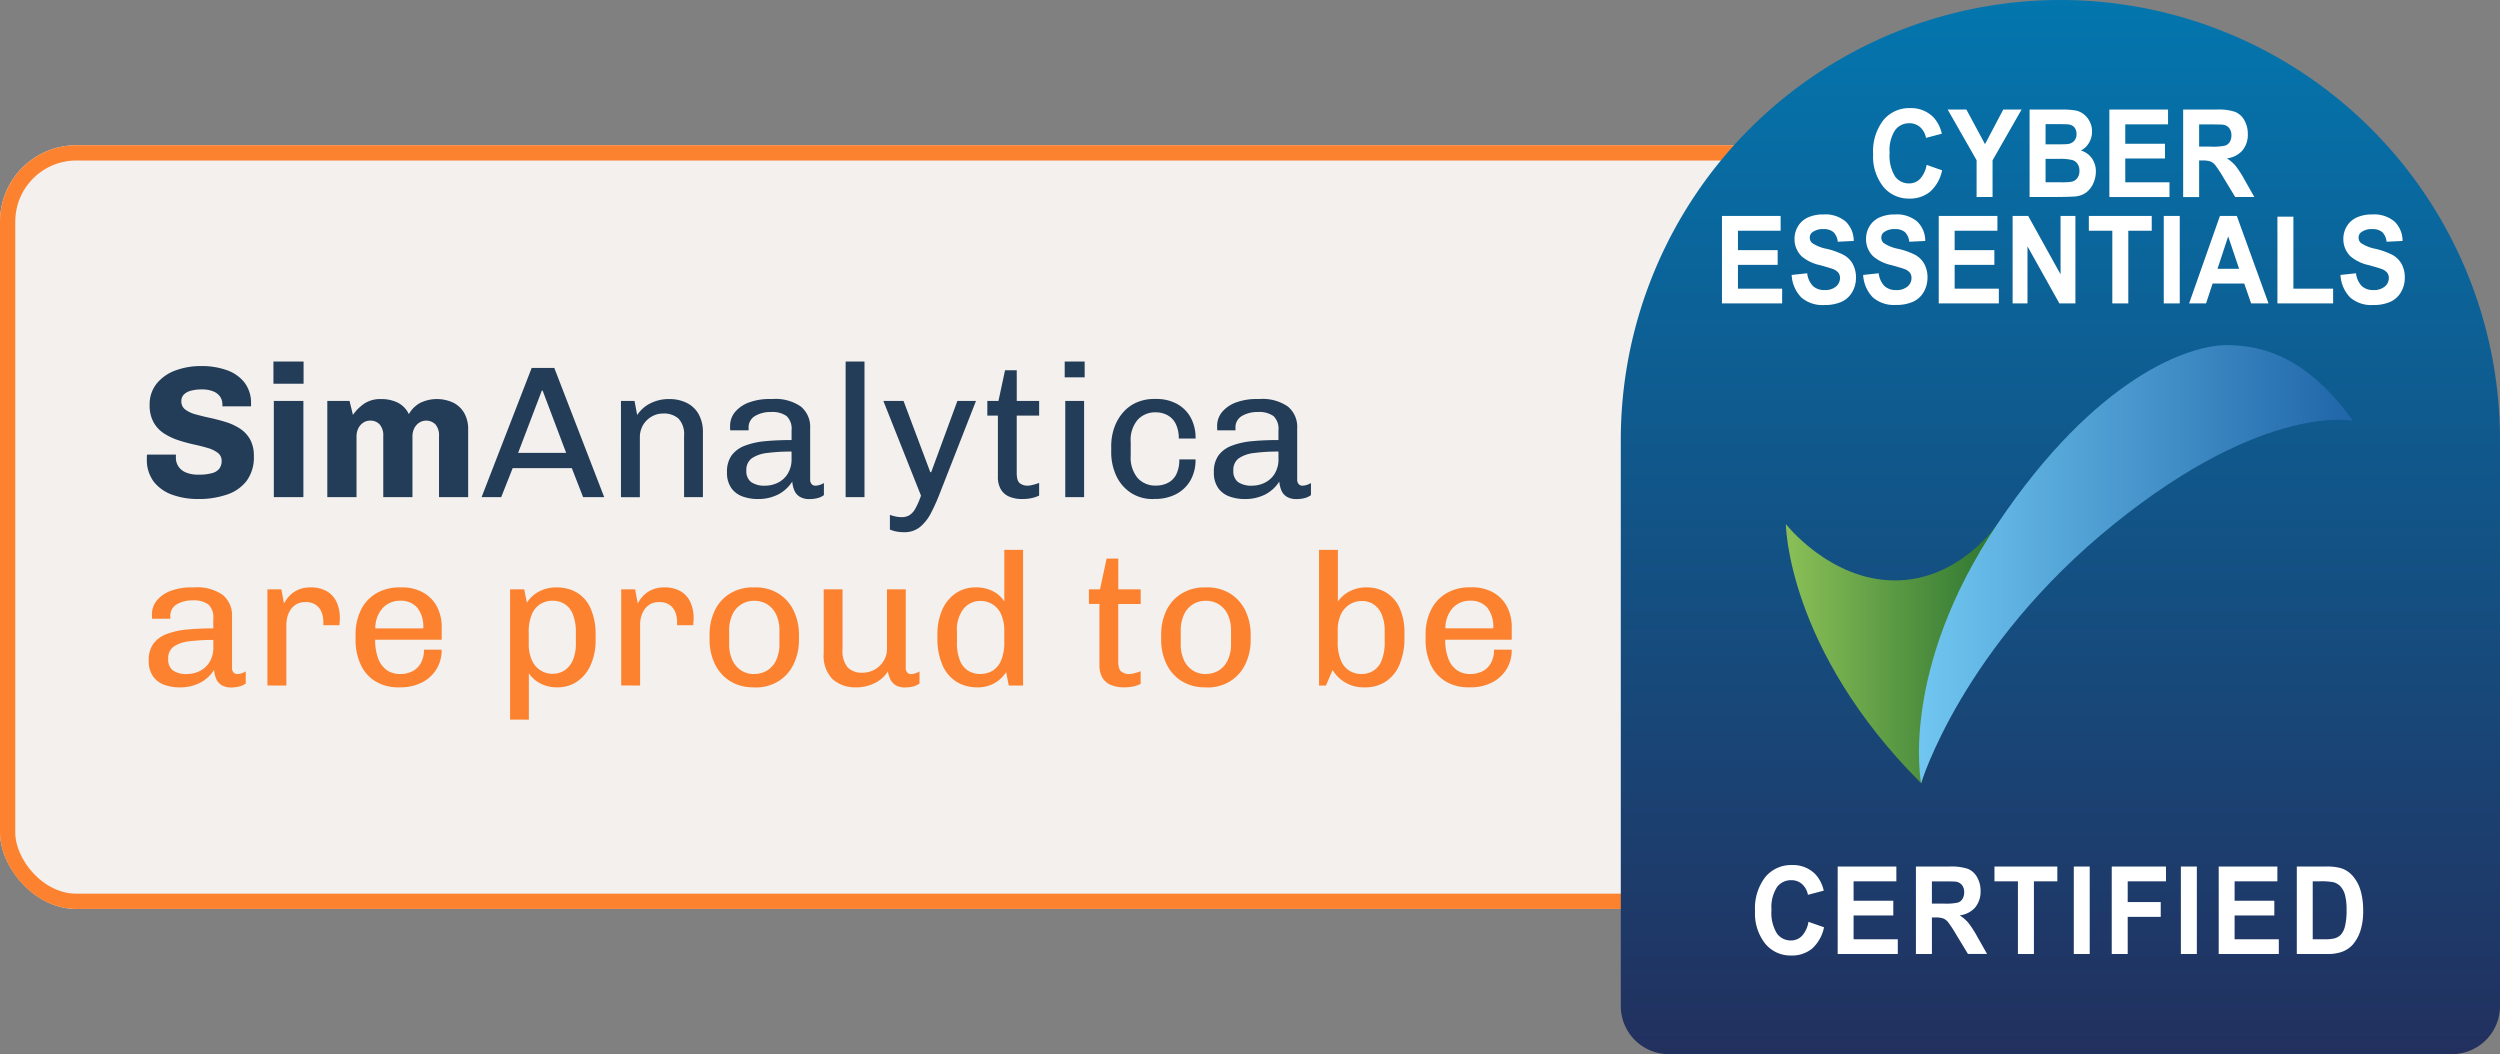 <svg xmlns="http://www.w3.org/2000/svg" xmlns:xlink="http://www.w3.org/1999/xlink" width="163.673" height="69.015" viewBox="0 0 163.673 69.015"><rect x="0" y="0" width="163.673" height="69.015" fill="#808080" stroke="none"/><defs><linearGradient id="linear-gradient" x1="0.5" x2="0.5" y2="1" gradientUnits="objectBoundingBox"><stop offset="0" stop-color="#0376ae"></stop><stop offset="1" stop-color="#22305e"></stop></linearGradient><linearGradient id="linear-gradient-2" y1="0.5" x2="1" y2="0.5" gradientUnits="objectBoundingBox"><stop offset="0" stop-color="#8bc057"></stop><stop offset="1" stop-color="#2d7531"></stop></linearGradient><linearGradient id="linear-gradient-3" y1="0.5" x2="1" y2="0.5" gradientUnits="objectBoundingBox"><stop offset="0" stop-color="#70c6f0"></stop><stop offset="1" stop-color="#1f65a8"></stop></linearGradient></defs><g id="Group_1081" data-name="Group 1081" transform="translate(-272 -4108.261)"><g id="Rectangle_314" data-name="Rectangle 314" transform="translate(272 4117.769)" fill="#f3f0ed" stroke="#fc8230" stroke-width="1"><rect width="128" height="50" rx="5" stroke="none"></rect><rect x="0.5" y="0.5" width="127" height="49" rx="4.5" fill="none"></rect></g><g id="cyber-essentials-seeklogo" transform="translate(378.112 4108.261)"><path id="Path_20749" data-name="Path 20749" d="M28.781,0h0A28.794,28.794,0,0,1,57.561,28.781V65.867a3.15,3.15,0,0,1-3.148,3.148H3.148A3.15,3.15,0,0,1,0,65.867V28.781A28.794,28.794,0,0,1,28.781,0Z" fill="url(#linear-gradient)"></path><path id="Path_20750" data-name="Path 20750" d="M10.807,34.31s.057,8.169,8.855,16.967l4.99-16.967S22.209,38,17.947,38s-7.14-3.69-7.14-3.69Z" fill="url(#linear-gradient-2)"></path><g id="Group_1083" data-name="Group 1083"><path id="Path_20751" data-name="Path 20751" d="M6.624,19.864V14.137h3.841v.969H7.67v1.27h2.6v.965H7.67V18.9h2.894v.965H6.624Z" fill="#fff"></path><path id="Path_20752" data-name="Path 20752" d="M11.186,18l1.018-.109a1.427,1.427,0,0,0,.373.832,1.058,1.058,0,0,0,.758.266,1.087,1.087,0,0,0,.761-.236.73.73,0,0,0,.256-.553.557.557,0,0,0-.108-.346.853.853,0,0,0-.376-.248q-.184-.07-.837-.25a2.719,2.719,0,0,1-1.18-.566,1.561,1.561,0,0,1-.477-1.152,1.585,1.585,0,0,1,.224-.818,1.444,1.444,0,0,1,.647-.58,2.374,2.374,0,0,1,1.019-.2,2.046,2.046,0,0,1,1.468.473,1.748,1.748,0,0,1,.518,1.262l-1.046.051a1.02,1.02,0,0,0-.288-.635A.982.982,0,0,0,13.253,15a1.111,1.111,0,0,0-.714.207.432.432,0,0,0-.166.355.458.458,0,0,0,.155.348,2.594,2.594,0,0,0,.961.383,4.748,4.748,0,0,1,1.129.412,1.523,1.523,0,0,1,.572.582,1.845,1.845,0,0,1,.207.912,1.818,1.818,0,0,1-.247.922,1.527,1.527,0,0,1-.7.639,2.685,2.685,0,0,1-1.127.209,2.1,2.1,0,0,1-1.509-.5A2.278,2.278,0,0,1,11.186,18Z" fill="#fff"></path><path id="Path_20753" data-name="Path 20753" d="M15.868,18l1.018-.109a1.427,1.427,0,0,0,.373.832,1.058,1.058,0,0,0,.758.266,1.087,1.087,0,0,0,.761-.236.73.73,0,0,0,.256-.553.557.557,0,0,0-.108-.346.853.853,0,0,0-.376-.248q-.184-.07-.837-.25a2.719,2.719,0,0,1-1.18-.566,1.561,1.561,0,0,1-.477-1.152,1.585,1.585,0,0,1,.224-.818,1.444,1.444,0,0,1,.647-.58,2.374,2.374,0,0,1,1.019-.2,2.046,2.046,0,0,1,1.468.473,1.748,1.748,0,0,1,.518,1.262l-1.046.051a1.02,1.02,0,0,0-.288-.635A.982.982,0,0,0,17.936,15a1.111,1.111,0,0,0-.714.207.432.432,0,0,0-.166.355.458.458,0,0,0,.155.348,2.594,2.594,0,0,0,.961.383A4.748,4.748,0,0,1,19.3,16.7a1.523,1.523,0,0,1,.572.582,1.845,1.845,0,0,1,.207.912,1.818,1.818,0,0,1-.247.922,1.527,1.527,0,0,1-.7.639,2.685,2.685,0,0,1-1.127.209,2.1,2.1,0,0,1-1.509-.5A2.278,2.278,0,0,1,15.868,18Z" fill="#fff"></path><path id="Path_20754" data-name="Path 20754" d="M20.816,19.864V14.137h3.841v.969h-2.8v1.27h2.6v.965h-2.6V18.9h2.894v.965Z" fill="#fff"></path><path id="Path_20755" data-name="Path 20755" d="M25.653,19.864V14.137h1.018l2.12,3.824V14.137h.972v5.727H28.714l-2.088-3.735v3.735Z" fill="#fff"></path><path id="Path_20756" data-name="Path 20756" d="M32.18,19.864V15.106H30.643v-.969H34.76v.969H33.226v4.758Z" fill="#fff"></path><path id="Path_20757" data-name="Path 20757" d="M35.548,19.864V14.137h1.046v5.727Z" fill="#fff"></path><path id="Path_20758" data-name="Path 20758" d="M42.406,19.864H41.268l-.452-1.3H38.745l-.428,1.3h-1.11l2.018-5.727h1.106ZM40.48,17.6l-.714-2.125-.7,2.125Z" fill="#fff"></path><path id="Path_20759" data-name="Path 20759" d="M42.989,19.864v-5.68h1.046V18.9h2.6v.965Z" fill="#fff"></path><path id="Path_20760" data-name="Path 20760" d="M47.117,18l1.018-.109a1.427,1.427,0,0,0,.373.832,1.058,1.058,0,0,0,.758.266,1.087,1.087,0,0,0,.761-.236.73.73,0,0,0,.256-.553.557.557,0,0,0-.108-.346.853.853,0,0,0-.376-.248q-.184-.07-.837-.25a2.719,2.719,0,0,1-1.18-.566,1.561,1.561,0,0,1-.477-1.152,1.585,1.585,0,0,1,.224-.818,1.444,1.444,0,0,1,.647-.58,2.374,2.374,0,0,1,1.019-.2,2.046,2.046,0,0,1,1.468.473,1.748,1.748,0,0,1,.518,1.262l-1.046.051a1.02,1.02,0,0,0-.288-.635A.982.982,0,0,0,49.184,15a1.111,1.111,0,0,0-.714.207.432.432,0,0,0-.166.355.458.458,0,0,0,.155.348,2.594,2.594,0,0,0,.961.383,4.748,4.748,0,0,1,1.129.412,1.523,1.523,0,0,1,.572.582,1.845,1.845,0,0,1,.207.912,1.818,1.818,0,0,1-.247.922,1.527,1.527,0,0,1-.7.639,2.685,2.685,0,0,1-1.127.209,2.1,2.1,0,0,1-1.509-.5A2.278,2.278,0,0,1,47.117,18Z" fill="#fff"></path></g><g id="Group_1084" data-name="Group 1084"><path id="Path_20761" data-name="Path 20761" d="M20.022,10.794l1.014.356a2.562,2.562,0,0,1-.776,1.393A2.068,2.068,0,0,1,18.884,13a2.13,2.13,0,0,1-1.7-.779,3.179,3.179,0,0,1-.664-2.131,3.343,3.343,0,0,1,.668-2.221,2.186,2.186,0,0,1,1.756-.791,2.04,2.04,0,0,1,1.544.621,2.331,2.331,0,0,1,.53,1.055l-1.035.273a1.241,1.241,0,0,0-.383-.7,1.032,1.032,0,0,0-.709-.258,1.133,1.133,0,0,0-.935.457A2.414,2.414,0,0,0,17.6,10a2.594,2.594,0,0,0,.353,1.547,1.105,1.105,0,0,0,.919.461.991.991,0,0,0,.717-.293,1.765,1.765,0,0,0,.431-.922Z" fill="#fff"></path><path id="Path_20762" data-name="Path 20762" d="M23.294,12.9v-2.41L21.4,7.172h1.226l1.219,2.266,1.194-2.266h1.2l-1.9,3.324v2.4Z" fill="#fff"></path><path id="Path_20763" data-name="Path 20763" d="M26.764,7.172h2.071a5.419,5.419,0,0,1,.917.057,1.277,1.277,0,0,1,.541.236,1.427,1.427,0,0,1,.4.479,1.4,1.4,0,0,1,.159.67,1.438,1.438,0,0,1-.2.738,1.258,1.258,0,0,1-.532.5,1.36,1.36,0,0,1,.728.52,1.478,1.478,0,0,1,.254.863,1.85,1.85,0,0,1-.164.76,1.5,1.5,0,0,1-.449.59,1.4,1.4,0,0,1-.7.272q-.262.031-1.262.039H26.764Zm1.046.953V9.45H28.5q.611,0,.76-.02a.663.663,0,0,0,.422-.205.641.641,0,0,0,.154-.447.671.671,0,0,0-.133-.432.579.579,0,0,0-.394-.2q-.156-.02-.894-.02h-.6Zm0,2.277v1.531h.968A4.293,4.293,0,0,0,29.5,11.9a.634.634,0,0,0,.38-.229.752.752,0,0,0,.147-.486.805.805,0,0,0-.113-.438.648.648,0,0,0-.327-.262,3.225,3.225,0,0,0-.928-.082Z" fill="#fff"></path><path id="Path_20764" data-name="Path 20764" d="M31.987,12.9V7.172h3.841v.969h-2.8v1.27h2.6v.965h-2.6v1.559h2.894V12.9h-3.94Z" fill="#fff"></path><path id="Path_20765" data-name="Path 20765" d="M36.818,12.9V7.172h2.2a3.433,3.433,0,0,1,1.207.154,1.226,1.226,0,0,1,.6.549,1.782,1.782,0,0,1,.226.9,1.629,1.629,0,0,1-.343,1.064,1.588,1.588,0,0,1-1.025.529,2.5,2.5,0,0,1,.56.481,6.562,6.562,0,0,1,.6.93l.633,1.117H40.224l-.756-1.246a8.106,8.106,0,0,0-.551-.842.806.806,0,0,0-.314-.238,1.57,1.57,0,0,0-.527-.064h-.212V12.9H36.818Zm1.046-3.3h.774a3.627,3.627,0,0,0,.94-.07.573.573,0,0,0,.293-.242.805.805,0,0,0,.106-.43.734.734,0,0,0-.14-.467.624.624,0,0,0-.394-.225q-.127-.02-.763-.02h-.816V9.594Z" fill="#fff"></path></g><g id="Group_1085" data-name="Group 1085"><path id="Path_20766" data-name="Path 20766" d="M12.291,60.352l1.014.356a2.562,2.562,0,0,1-.776,1.393,2.068,2.068,0,0,1-1.376.455,2.13,2.13,0,0,1-1.7-.779,3.179,3.179,0,0,1-.664-2.131,3.343,3.343,0,0,1,.668-2.221,2.187,2.187,0,0,1,1.756-.791,2.04,2.04,0,0,1,1.544.621,2.331,2.331,0,0,1,.53,1.055l-1.035.273a1.241,1.241,0,0,0-.383-.7,1.032,1.032,0,0,0-.709-.258,1.133,1.133,0,0,0-.935.457,2.414,2.414,0,0,0-.359,1.481,2.594,2.594,0,0,0,.353,1.547,1.105,1.105,0,0,0,.919.461.992.992,0,0,0,.717-.293,1.766,1.766,0,0,0,.431-.922Z" fill="#fff"></path><path id="Path_20767" data-name="Path 20767" d="M14.2,62.458V56.731h3.841V57.7h-2.8v1.27h2.6v.965h-2.6v1.559h2.894v.965Z" fill="#fff"></path><path id="Path_20768" data-name="Path 20768" d="M19.322,62.458V56.731h2.2a3.431,3.431,0,0,1,1.207.154,1.225,1.225,0,0,1,.6.549,1.782,1.782,0,0,1,.226.9,1.629,1.629,0,0,1-.343,1.064,1.589,1.589,0,0,1-1.025.529,2.5,2.5,0,0,1,.56.481,6.56,6.56,0,0,1,.6.93l.633,1.117H22.729l-.756-1.246a8.106,8.106,0,0,0-.551-.842.806.806,0,0,0-.314-.238,1.568,1.568,0,0,0-.527-.064h-.212v2.391Zm1.046-3.3h.774a3.631,3.631,0,0,0,.94-.07.573.573,0,0,0,.293-.242.805.805,0,0,0,.106-.43.734.734,0,0,0-.14-.467.624.624,0,0,0-.394-.225q-.127-.02-.763-.02h-.816Z" fill="#fff"></path><path id="Path_20769" data-name="Path 20769" d="M26,62.458V57.7H24.464v-.969H28.58V57.7H27.047v4.758Z" fill="#fff"></path><path id="Path_20770" data-name="Path 20770" d="M29.658,62.458V56.731H30.7v5.727Z" fill="#fff"></path><path id="Path_20771" data-name="Path 20771" d="M32.142,62.458V56.731h3.551V57.7H33.187v1.356H35.35v.969H33.187v2.434Z" fill="#fff"></path><path id="Path_20772" data-name="Path 20772" d="M36.668,62.458V56.731h1.046v5.727Z" fill="#fff"></path><path id="Path_20773" data-name="Path 20773" d="M39.145,62.458V56.731h3.841V57.7h-2.8v1.27h2.6v.965h-2.6v1.559h2.894v.965Z" fill="#fff"></path><path id="Path_20774" data-name="Path 20774" d="M44.258,56.731h1.912a3.392,3.392,0,0,1,.986.109,1.714,1.714,0,0,1,.781.527,2.57,2.57,0,0,1,.495.928,4.643,4.643,0,0,1,.17,1.354,4.13,4.13,0,0,1-.159,1.219,2.584,2.584,0,0,1-.555,1.012,1.806,1.806,0,0,1-.735.457,2.88,2.88,0,0,1-.926.121H44.258ZM45.3,57.7v3.793h.781a2.59,2.59,0,0,0,.633-.055.937.937,0,0,0,.422-.238,1.251,1.251,0,0,0,.274-.553,4.108,4.108,0,0,0,.106-1.049,3.762,3.762,0,0,0-.106-1.02,1.344,1.344,0,0,0-.3-.555.964.964,0,0,0-.484-.27,4.291,4.291,0,0,0-.859-.055Z" fill="#fff"></path></g><path id="Path_20775" data-name="Path 20775" d="M47.94,27.554c-2.907-4.054-5.773-4.96-8.267-4.96S31.1,24.695,24.652,34.31s-4.99,16.967-4.99,16.967,2.7-8.963,12.63-16.967S47.94,27.554,47.94,27.554Z" fill="url(#linear-gradient-3)"></path></g><g id="Group_1082" data-name="Group 1082" transform="translate(17.817 1.241)"><path id="Path_20747" data-name="Path 20747" d="M3.885,11.922a4.984,4.984,0,0,1-1.677-.271A2.672,2.672,0,0,1,.98,10.8,2.359,2.359,0,0,1,.518,9.283V9.154A.863.863,0,0,1,.53,9.012h1.9a.382.382,0,0,0-.012.092v.1a1.041,1.041,0,0,0,.166.586,1.089,1.089,0,0,0,.493.395,2.1,2.1,0,0,0,.832.142,3.17,3.17,0,0,0,.876-.1.879.879,0,0,0,.481-.3.826.826,0,0,0,.148-.5.638.638,0,0,0-.253-.53,2.007,2.007,0,0,0-.672-.321q-.419-.123-.925-.234a9.866,9.866,0,0,1-1.005-.277,4.026,4.026,0,0,1-.919-.438,2.078,2.078,0,0,1-.678-.721A2.263,2.263,0,0,1,.7,5.769,2.152,2.152,0,0,1,1.172,4.35,2.843,2.843,0,0,1,2.4,3.5a4.825,4.825,0,0,1,1.689-.284,4.884,4.884,0,0,1,1.634.259A2.539,2.539,0,0,1,6.9,4.283a2.194,2.194,0,0,1,.438,1.412v.16H5.463V5.744a.906.906,0,0,0-.154-.53.993.993,0,0,0-.456-.345,1.943,1.943,0,0,0-.734-.123,2.648,2.648,0,0,0-.721.086,1.015,1.015,0,0,0-.462.253.6.6,0,0,0-.16.438.645.645,0,0,0,.259.543,2,2,0,0,0,.678.314q.419.117.931.228t1.017.265a3.763,3.763,0,0,1,.931.425,2.037,2.037,0,0,1,.678.709,2.182,2.182,0,0,1,.253,1.1,2.6,2.6,0,0,1-.475,1.628,2.7,2.7,0,0,1-1.3.9A5.715,5.715,0,0,1,3.885,11.922ZM8.83,11.8V5.5h1.936v6.3ZM8.805,4.375V2.92h1.973V4.375ZM12.332,11.8V5.5h1.455l.222.913a2.926,2.926,0,0,1,.771-.758,1.915,1.915,0,0,1,1.067-.277,2.451,2.451,0,0,1,1.085.228,1.636,1.636,0,0,1,.74.758,1.887,1.887,0,0,1,.758-.746,2.541,2.541,0,0,1,2.158,0A1.715,1.715,0,0,1,21.3,6.3a2.109,2.109,0,0,1,.253,1.061V11.8H19.645v-4a1.1,1.1,0,0,0-.228-.758.86.86,0,0,0-1.073-.117.939.939,0,0,0-.321.37,1.2,1.2,0,0,0-.117.543V11.8H15.995v-4a1.081,1.081,0,0,0-.234-.758.8.8,0,0,0-.617-.253.815.815,0,0,0-.462.136.939.939,0,0,0-.321.37,1.2,1.2,0,0,0-.117.543V11.8Zm10.1,0,3.28-8.46h1.48L30.46,11.8H29.079l-.74-1.9H24.467l-.752,1.9Zm2.392-2.9h3.145L26.427,4.819h-.049Zm6.733,2.9V5.5h.888l.173.925a2.219,2.219,0,0,1,.894-.783,2.7,2.7,0,0,1,1.19-.265,2.572,2.572,0,0,1,1.153.247,1.823,1.823,0,0,1,.783.734,2.382,2.382,0,0,1,.284,1.215V11.8H35.689V7.779a1.485,1.485,0,0,0-.358-1.116,1.412,1.412,0,0,0-1.011-.339,1.477,1.477,0,0,0-.771.21,1.545,1.545,0,0,0-.555.561,1.583,1.583,0,0,0-.2.808v3.9Zm8.953.123a2.934,2.934,0,0,1-.968-.16,1.551,1.551,0,0,1-.752-.549,1.726,1.726,0,0,1-.29-1.054,1.807,1.807,0,0,1,.3-1.091,1.9,1.9,0,0,1,.863-.635,4.929,4.929,0,0,1,1.344-.3q.783-.074,1.72-.074V7.421A1.14,1.14,0,0,0,42.4,6.49a1.626,1.626,0,0,0-1.03-.265,1.99,1.99,0,0,0-1.024.253.855.855,0,0,0-.432.8v.148h-1.2a.659.659,0,0,1-.012-.129V7.15a1.415,1.415,0,0,1,.339-.943,2.157,2.157,0,0,1,.925-.617,3.855,3.855,0,0,1,1.338-.216h.173a2.918,2.918,0,0,1,1.856.493,1.718,1.718,0,0,1,.61,1.418v3.342a.44.44,0,0,0,.1.321.32.32,0,0,0,.234.1.953.953,0,0,0,.29-.049,1.318,1.318,0,0,0,.277-.123v.789a1.177,1.177,0,0,1-.395.191,2.009,2.009,0,0,1-.555.068,1.162,1.162,0,0,1-.635-.154.9.9,0,0,1-.351-.413,1.816,1.816,0,0,1-.136-.58,2.4,2.4,0,0,1-.931.851A2.879,2.879,0,0,1,40.51,11.922ZM41,11.047a1.873,1.873,0,0,0,.826-.191,1.579,1.579,0,0,0,.647-.586,1.8,1.8,0,0,0,.253-.987V8.815a11.764,11.764,0,0,0-1.591.092,2.233,2.233,0,0,0-1.017.351.93.93,0,0,0-.351.8.884.884,0,0,0,.308.752A1.518,1.518,0,0,0,41,11.047Zm5.266.752V2.92H47.5V11.8Zm3.823,2.294a2.592,2.592,0,0,1-.493-.043,2.268,2.268,0,0,1-.432-.129v-.962a3.143,3.143,0,0,0,.345.1,1.775,1.775,0,0,0,.407.049.994.994,0,0,0,.53-.129,1.215,1.215,0,0,0,.388-.438A5,5,0,0,0,51.2,11.7L48.736,5.5h1.32l1.751,4.661h.062L53.582,5.5H54.8L52.435,11.54a12.568,12.568,0,0,1-.573,1.283,2.932,2.932,0,0,1-.721.925A1.594,1.594,0,0,1,50.092,14.093Zm7.732-2.17a2.16,2.16,0,0,1-.82-.148,1.17,1.17,0,0,1-.567-.475,1.63,1.63,0,0,1-.2-.869V6.459h-.691V5.5h.728l.432-2.01h.765V5.5h1.467v.962H57.467v3.749q0,.543.222.691a.85.85,0,0,0,.481.148,1.624,1.624,0,0,0,.376-.062,2.936,2.936,0,0,0,.388-.123v.826a1.639,1.639,0,0,1-.327.129,2.486,2.486,0,0,1-.395.08A3.232,3.232,0,0,1,57.824,11.922Zm2.824-.123V5.5h1.233v6.3Zm-.037-7.843V2.92h1.307V3.956Zm5.771,7.966a2.581,2.581,0,0,1-1.406-.388,2.664,2.664,0,0,1-.968-1.091,3.653,3.653,0,0,1-.351-1.652v-.3a3.637,3.637,0,0,1,.216-1.289,3.035,3.035,0,0,1,.592-.987,2.5,2.5,0,0,1,.888-.629,2.811,2.811,0,0,1,1.1-.216h.136a2.8,2.8,0,0,1,1.357.314,2.269,2.269,0,0,1,.906.888,2.76,2.76,0,0,1,.327,1.387h-1.1a2.086,2.086,0,0,0-.2-.962,1.3,1.3,0,0,0-.543-.567,1.619,1.619,0,0,0-.777-.185,1.549,1.549,0,0,0-1.165.481,2.028,2.028,0,0,0-.462,1.455v.9a2.092,2.092,0,0,0,.456,1.467,1.539,1.539,0,0,0,1.184.493,1.719,1.719,0,0,0,.8-.179,1.265,1.265,0,0,0,.543-.555,2.11,2.11,0,0,0,.2-.98h1.061a2.663,2.663,0,0,1-.351,1.406,2.308,2.308,0,0,1-.95.882,2.953,2.953,0,0,1-1.35.3Zm6.006,0a2.934,2.934,0,0,1-.968-.16,1.551,1.551,0,0,1-.752-.549,1.726,1.726,0,0,1-.29-1.054,1.807,1.807,0,0,1,.3-1.091,1.9,1.9,0,0,1,.863-.635,4.929,4.929,0,0,1,1.344-.3q.783-.074,1.72-.074V7.421a1.14,1.14,0,0,0-.327-.931,1.626,1.626,0,0,0-1.03-.265,1.99,1.99,0,0,0-1.024.253.855.855,0,0,0-.432.8v.148H70.6a.659.659,0,0,1-.012-.129V7.15a1.415,1.415,0,0,1,.339-.943,2.157,2.157,0,0,1,.925-.617,3.855,3.855,0,0,1,1.338-.216h.173a2.918,2.918,0,0,1,1.856.493,1.718,1.718,0,0,1,.61,1.418v3.342a.44.44,0,0,0,.1.321.32.32,0,0,0,.234.1.953.953,0,0,0,.29-.049,1.318,1.318,0,0,0,.277-.123v.789a1.177,1.177,0,0,1-.395.191,2.009,2.009,0,0,1-.555.068,1.162,1.162,0,0,1-.635-.154.9.9,0,0,1-.351-.413,1.816,1.816,0,0,1-.136-.58,2.4,2.4,0,0,1-.931.851A2.879,2.879,0,0,1,72.388,11.922Zm.493-.876a1.872,1.872,0,0,0,.826-.191,1.579,1.579,0,0,0,.647-.586,1.8,1.8,0,0,0,.253-.987V8.815a11.764,11.764,0,0,0-1.591.092A2.233,2.233,0,0,0,72,9.259a.93.93,0,0,0-.351.8.884.884,0,0,0,.308.752A1.518,1.518,0,0,0,72.881,11.047Z" transform="translate(263.28 4127.769)" fill="#233c57"></path><path id="Path_20748" data-name="Path 20748" d="M2.668,11.922a2.934,2.934,0,0,1-.968-.16,1.551,1.551,0,0,1-.752-.549,1.726,1.726,0,0,1-.29-1.054,1.807,1.807,0,0,1,.3-1.091,1.9,1.9,0,0,1,.863-.635,4.929,4.929,0,0,1,1.344-.3q.783-.074,1.72-.074V7.421a1.14,1.14,0,0,0-.327-.931,1.626,1.626,0,0,0-1.03-.265,1.99,1.99,0,0,0-1.024.253.855.855,0,0,0-.432.8v.148H.88a.659.659,0,0,1-.012-.129V7.15a1.415,1.415,0,0,1,.339-.943,2.157,2.157,0,0,1,.925-.617A3.855,3.855,0,0,1,3.47,5.374h.173A2.918,2.918,0,0,1,5.5,5.867a1.718,1.718,0,0,1,.61,1.418v3.342a.44.44,0,0,0,.1.321.32.32,0,0,0,.234.1A.953.953,0,0,0,6.731,11a1.318,1.318,0,0,0,.277-.123v.789a1.177,1.177,0,0,1-.395.191,2.009,2.009,0,0,1-.555.068,1.162,1.162,0,0,1-.635-.154.9.9,0,0,1-.351-.413,1.816,1.816,0,0,1-.136-.58,2.4,2.4,0,0,1-.931.851A2.879,2.879,0,0,1,2.668,11.922Zm.493-.876a1.873,1.873,0,0,0,.826-.191,1.579,1.579,0,0,0,.647-.586,1.8,1.8,0,0,0,.253-.987V8.815A11.764,11.764,0,0,0,3.3,8.907a2.233,2.233,0,0,0-1.017.351.93.93,0,0,0-.351.8.884.884,0,0,0,.308.752A1.518,1.518,0,0,0,3.161,11.047Zm5.266.752V5.5H9.34l.173.925q.012-.025.111-.185a2.09,2.09,0,0,1,.3-.364,1.778,1.778,0,0,1,.53-.351,1.956,1.956,0,0,1,.808-.148,2.008,2.008,0,0,1,1.079.265,1.6,1.6,0,0,1,.629.721,2.518,2.518,0,0,1,.2,1.036q0,.123-.012.253t-.012.2H12.09V7.618a1.751,1.751,0,0,0-.1-.573,1.084,1.084,0,0,0-.364-.506,1.152,1.152,0,0,0-.728-.2,1.1,1.1,0,0,0-.586.148,1.177,1.177,0,0,0-.382.37,1.576,1.576,0,0,0-.2.469,1.89,1.89,0,0,0-.062.456V11.8Zm8.6.123a2.913,2.913,0,0,1-1.474-.364,2.492,2.492,0,0,1-.993-1.073A3.757,3.757,0,0,1,14.2,8.778V8.519A3.593,3.593,0,0,1,14.575,6.8,2.579,2.579,0,0,1,15.6,5.738,3.016,3.016,0,0,1,17.1,5.374h.136a2.8,2.8,0,0,1,1.357.321,2.258,2.258,0,0,1,.919.913,2.865,2.865,0,0,1,.327,1.406V8.8H15.481a3.42,3.42,0,0,0,.191,1.209,1.638,1.638,0,0,0,.555.771,1.477,1.477,0,0,0,.894.265,1.741,1.741,0,0,0,.789-.173,1.323,1.323,0,0,0,.555-.53,1.731,1.731,0,0,0,.21-.888h1.159a2.36,2.36,0,0,1-.358,1.307,2.387,2.387,0,0,1-.968.857,3.058,3.058,0,0,1-1.375.3Zm-1.529-3.86h3.132a2,2,0,0,0-.4-1.369,1.427,1.427,0,0,0-1.116-.444,1.531,1.531,0,0,0-1.116.456A1.944,1.944,0,0,0,15.493,8.062Zm8.817,5.969V5.5h.925l.173.876a2.182,2.182,0,0,1,.8-.734,2.386,2.386,0,0,1,1.147-.265,2.635,2.635,0,0,1,1.289.314,2.235,2.235,0,0,1,.919,1.017,4.219,4.219,0,0,1,.345,1.85V8.79A3.921,3.921,0,0,1,29.57,10.5a2.509,2.509,0,0,1-.9,1.061,2.259,2.259,0,0,1-1.239.358,2.35,2.35,0,0,1-1.141-.259A2.063,2.063,0,0,1,25.544,11v3.034Zm2.787-3a1.406,1.406,0,0,0,.777-.222,1.476,1.476,0,0,0,.543-.666,2.7,2.7,0,0,0,.2-1.1V8.358a3.175,3.175,0,0,0-.2-1.227,1.391,1.391,0,0,0-.543-.672,1.467,1.467,0,0,0-.777-.21,1.544,1.544,0,0,0-.777.2,1.43,1.43,0,0,0-.573.66,2.924,2.924,0,0,0-.216,1.233v.7a2.6,2.6,0,0,0,.21,1.11,1.481,1.481,0,0,0,.567.66A1.5,1.5,0,0,0,27.1,11.034Zm4.489.765V5.5H32.5l.173.925q.012-.025.111-.185a2.09,2.09,0,0,1,.3-.364,1.778,1.778,0,0,1,.53-.351,1.956,1.956,0,0,1,.808-.148,2.008,2.008,0,0,1,1.079.265,1.6,1.6,0,0,1,.629.721,2.518,2.518,0,0,1,.2,1.036q0,.123-.012.253t-.012.2H35.249V7.618a1.75,1.75,0,0,0-.1-.573,1.084,1.084,0,0,0-.364-.506,1.152,1.152,0,0,0-.728-.2,1.1,1.1,0,0,0-.586.148,1.177,1.177,0,0,0-.382.37,1.576,1.576,0,0,0-.2.469,1.89,1.89,0,0,0-.062.456V11.8Zm8.632.123a2.819,2.819,0,0,1-1.461-.382,2.658,2.658,0,0,1-1.017-1.1,3.632,3.632,0,0,1-.37-1.689v-.21a3.651,3.651,0,0,1,.37-1.708A2.625,2.625,0,0,1,38.757,5.75a2.855,2.855,0,0,1,1.461-.376h.16a2.81,2.81,0,0,1,1.467.382,2.68,2.68,0,0,1,1.011,1.091,3.622,3.622,0,0,1,.37,1.7v.21a3.632,3.632,0,0,1-.37,1.689,2.658,2.658,0,0,1-1.017,1.1,2.819,2.819,0,0,1-1.461.382Zm.074-.876a1.6,1.6,0,0,0,.839-.222,1.568,1.568,0,0,0,.592-.666,2.44,2.44,0,0,0,.222-1.1V8.235a2.431,2.431,0,0,0-.222-1.1,1.575,1.575,0,0,0-.592-.66,1.6,1.6,0,0,0-.839-.222,1.53,1.53,0,0,0-1.418.882,2.431,2.431,0,0,0-.222,1.1v.826a2.44,2.44,0,0,0,.222,1.1,1.523,1.523,0,0,0,1.418.888Zm6.684.876a2.2,2.2,0,0,1-1.554-.536,2.157,2.157,0,0,1-.58-1.659V5.5h1.233V9.431a1.687,1.687,0,0,0,.333,1.178,1.279,1.279,0,0,0,.974.351,1.607,1.607,0,0,0,1.381-.765,1.489,1.489,0,0,0,.222-.8V5.5H50.22v5.13a.424.424,0,0,0,.1.321.341.341,0,0,0,.24.1A.9.9,0,0,0,50.849,11a1.363,1.363,0,0,0,.271-.123v.789a1.177,1.177,0,0,1-.395.191,1.958,1.958,0,0,1-.543.068,1.167,1.167,0,0,1-.629-.148.9.9,0,0,1-.345-.388,2.121,2.121,0,0,1-.16-.512,2.083,2.083,0,0,1-.876.771A2.688,2.688,0,0,1,46.977,11.922Zm7.9,0a2.549,2.549,0,0,1-1.3-.339,2.38,2.38,0,0,1-.937-1.067,4.287,4.287,0,0,1-.351-1.862V8.519a3.944,3.944,0,0,1,.339-1.733,2.515,2.515,0,0,1,.9-1.054,2.28,2.28,0,0,1,1.252-.358,2.434,2.434,0,0,1,1.147.253,1.866,1.866,0,0,1,.74.672V2.92H57.9V11.8h-.937l-.173-.876a2.228,2.228,0,0,1-.783.734A2.279,2.279,0,0,1,54.881,11.922Zm.222-.876a1.534,1.534,0,0,0,.783-.2,1.44,1.44,0,0,0,.567-.666,2.968,2.968,0,0,0,.216-1.239V8.247a2.587,2.587,0,0,0-.21-1.116A1.45,1.45,0,0,0,55.1,6.262a1.4,1.4,0,0,0-1.085.5,2.218,2.218,0,0,0-.444,1.511V8.95a3.089,3.089,0,0,0,.2,1.227,1.375,1.375,0,0,0,.555.666A1.511,1.511,0,0,0,55.1,11.047Zm9.385.876a2.16,2.16,0,0,1-.82-.148A1.17,1.17,0,0,1,63.1,11.3a1.63,1.63,0,0,1-.2-.869V6.459h-.691V5.5h.728l.432-2.01h.765V5.5H65.6v.962H64.13v3.749q0,.543.222.691a.85.85,0,0,0,.481.148,1.624,1.624,0,0,0,.376-.062,2.937,2.937,0,0,0,.388-.123v.826a1.64,1.64,0,0,1-.327.129,2.486,2.486,0,0,1-.395.08A3.232,3.232,0,0,1,64.488,11.922Zm5.3,0a2.819,2.819,0,0,1-1.461-.382,2.658,2.658,0,0,1-1.017-1.1,3.632,3.632,0,0,1-.37-1.689v-.21a3.651,3.651,0,0,1,.37-1.708A2.625,2.625,0,0,1,68.329,5.75a2.855,2.855,0,0,1,1.461-.376h.16a2.81,2.81,0,0,1,1.467.382A2.68,2.68,0,0,1,72.43,6.848a3.623,3.623,0,0,1,.37,1.7v.21a3.632,3.632,0,0,1-.37,1.689,2.658,2.658,0,0,1-1.017,1.1,2.819,2.819,0,0,1-1.461.382Zm.074-.876a1.6,1.6,0,0,0,.839-.222,1.568,1.568,0,0,0,.592-.666,2.439,2.439,0,0,0,.222-1.1V8.235a2.431,2.431,0,0,0-.222-1.1,1.575,1.575,0,0,0-.592-.66,1.6,1.6,0,0,0-.839-.222,1.53,1.53,0,0,0-1.418.882,2.431,2.431,0,0,0-.222,1.1v.826a2.439,2.439,0,0,0,.222,1.1,1.523,1.523,0,0,0,1.418.888Zm10.433.876a2.358,2.358,0,0,1-2.133-1.135L77.732,11.8h-.456V2.92h1.233V6.3a2.128,2.128,0,0,1,.746-.654A2.307,2.307,0,0,1,80.4,5.374a2.454,2.454,0,0,1,1.239.321,2.258,2.258,0,0,1,.894.987,3.77,3.77,0,0,1,.333,1.689v.247a4.362,4.362,0,0,1-.351,1.881,2.429,2.429,0,0,1-.931,1.079A2.459,2.459,0,0,1,80.3,11.922Zm-.234-.876a1.345,1.345,0,0,0,1.313-.888,3.136,3.136,0,0,0,.2-1.233V8.235a2.692,2.692,0,0,0-.2-1.1,1.471,1.471,0,0,0-.53-.654,1.374,1.374,0,0,0-.765-.216,1.508,1.508,0,0,0-.783.216,1.547,1.547,0,0,0-.586.654A2.462,2.462,0,0,0,78.5,8.247v.691a2.968,2.968,0,0,0,.216,1.239,1.439,1.439,0,0,0,.567.666A1.534,1.534,0,0,0,80.063,11.047Zm7.017.876a2.913,2.913,0,0,1-1.474-.364,2.492,2.492,0,0,1-.993-1.073,3.757,3.757,0,0,1-.358-1.708V8.519A3.593,3.593,0,0,1,84.632,6.8a2.579,2.579,0,0,1,1.03-1.067,3.016,3.016,0,0,1,1.492-.364h.136a2.8,2.8,0,0,1,1.357.321,2.258,2.258,0,0,1,.919.913,2.865,2.865,0,0,1,.327,1.406V8.8H85.538a3.42,3.42,0,0,0,.191,1.209,1.638,1.638,0,0,0,.555.771,1.477,1.477,0,0,0,.894.265,1.741,1.741,0,0,0,.789-.173,1.323,1.323,0,0,0,.555-.53,1.731,1.731,0,0,0,.21-.888h1.159a2.36,2.36,0,0,1-.358,1.307,2.387,2.387,0,0,1-.968.857,3.058,3.058,0,0,1-1.375.3Zm-1.529-3.86h3.132a2,2,0,0,0-.4-1.369,1.427,1.427,0,0,0-1.116-.444,1.531,1.531,0,0,0-1.116.456A1.944,1.944,0,0,0,85.551,8.062Z" transform="translate(263.263 4140.101)" fill="#fc8230"></path></g></g></svg>